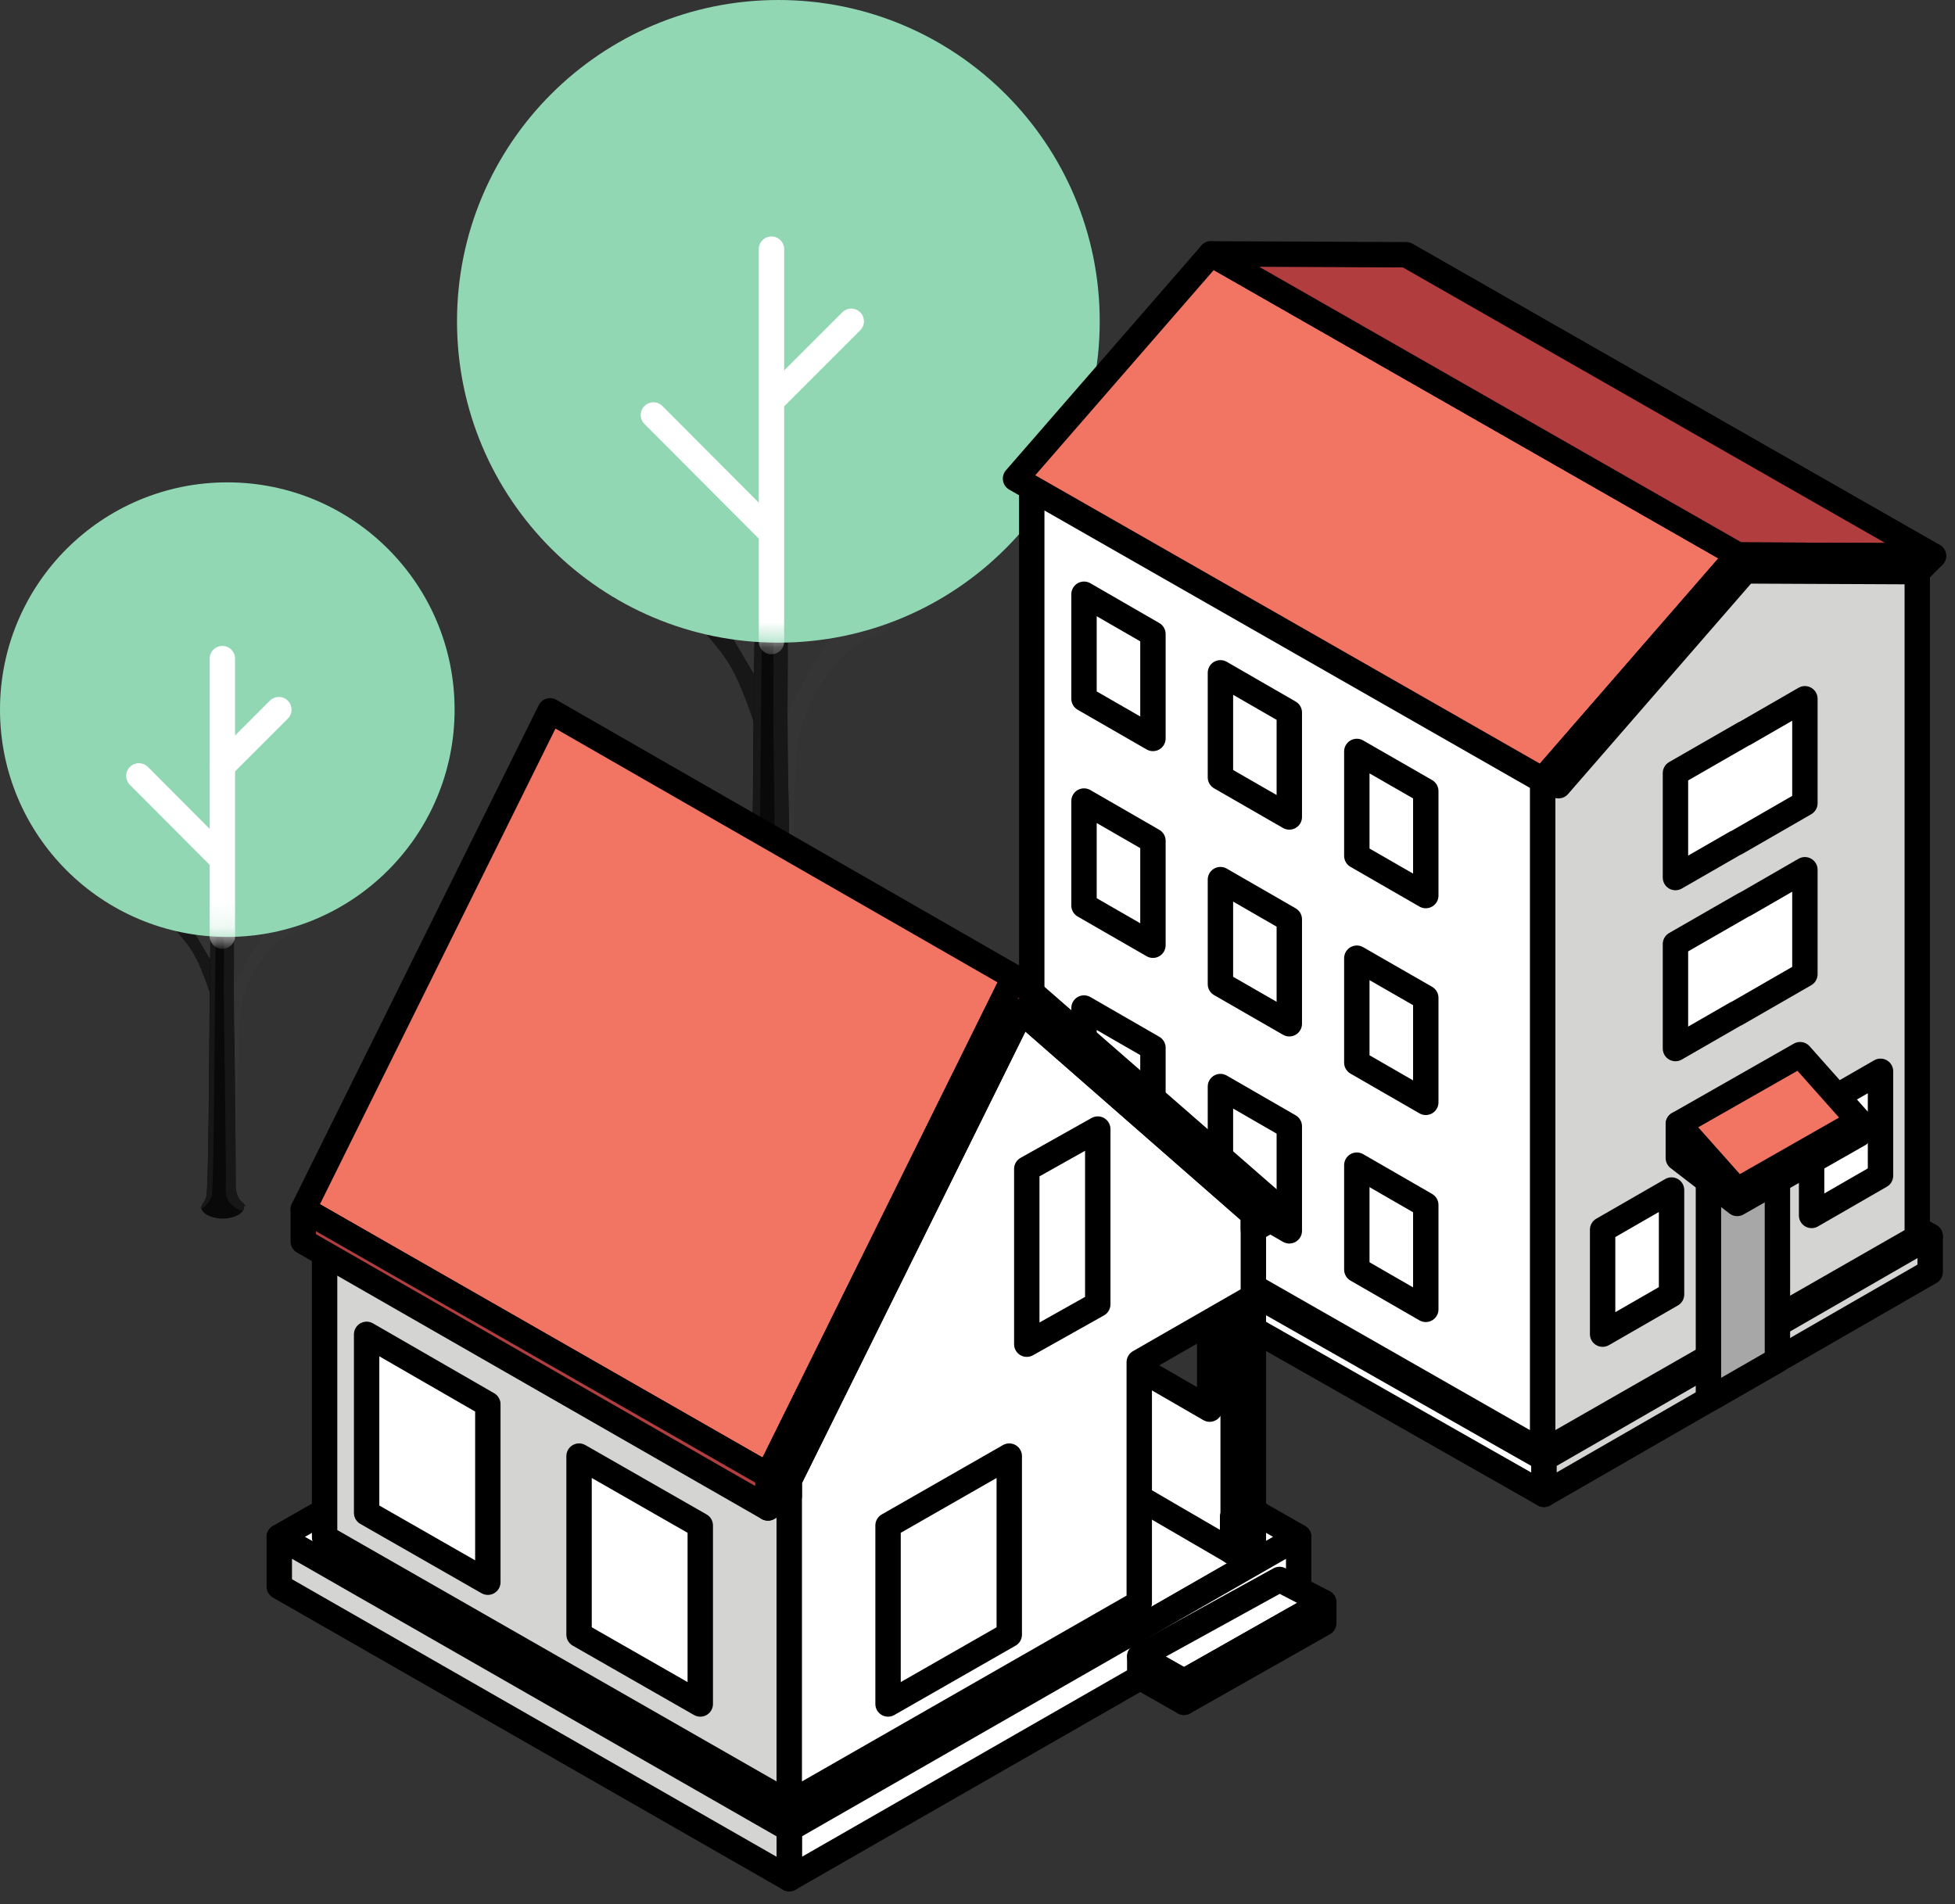 <?xml version="1.0" encoding="UTF-8"?> <svg xmlns="http://www.w3.org/2000/svg" width="77" height="75" viewBox="0 0 77 75" fill="none"><rect x="0" y="0" width="77" height="75" fill="#333333" stroke="none"/><path d="M11.777 36.256C11.656 36.307 11.544 36.327 11.432 36.317C10.935 36.266 11.321 35.373 11.392 35.099C11.453 34.855 11.504 34.602 11.564 34.348C11.656 34.003 11.798 33.678 11.879 33.333C11.879 33.313 11.889 33.282 11.879 33.262C11.869 33.242 11.849 33.221 11.828 33.231C11.818 33.242 11.808 33.252 11.798 33.262C11.727 33.374 11.696 33.506 11.635 33.627C11.554 33.77 11.504 33.922 11.443 34.074C11.321 34.399 11.219 34.734 11.128 35.069C10.884 35.942 10.377 36.784 9.91 37.566C9.798 37.758 9.687 37.962 9.585 38.154C9.433 38.459 9.169 38.855 9.128 39.2C9.108 39.454 9.128 39.707 9.138 39.961C9.149 40.154 9.088 40.347 9.078 40.54C9.037 41.047 9.138 47.077 9.199 46.782C9.321 46.183 9.352 40.002 9.544 39.423C9.727 38.855 9.91 38.368 10.265 37.88C10.458 37.627 10.661 37.332 10.905 37.119C11.219 36.845 11.635 36.723 11.991 36.52C12.346 36.317 12.65 35.952 12.894 35.647C13.432 34.977 13.808 34.196 14.143 33.404C14.285 33.059 14.427 32.683 14.325 32.328C14.001 32.825 13.787 33.384 13.564 33.932C13.341 34.48 13.087 35.028 12.701 35.485C12.539 35.728 12.153 36.104 11.777 36.256Z" fill="#353535"></path><path d="M9.25 46.661C9.25 46.63 9.26 46.6 9.26 46.569C9.27 46.376 9.209 40.581 9.199 40.388C9.189 40.134 9.158 39.88 9.189 39.616C9.219 39.281 9.483 38.875 9.646 38.571C9.747 38.368 9.859 38.175 9.97 37.982C10.437 37.201 10.945 36.358 11.188 35.485C11.28 35.15 11.381 34.815 11.503 34.49C11.544 34.389 11.584 34.277 11.625 34.186C11.706 33.902 11.818 33.628 11.889 33.343C11.889 33.323 11.899 33.293 11.889 33.272C11.879 33.252 11.858 33.232 11.838 33.242C11.828 33.252 11.818 33.262 11.808 33.272C11.737 33.384 11.706 33.516 11.645 33.638C11.564 33.78 11.513 33.932 11.452 34.084C11.331 34.409 11.229 34.744 11.138 35.079C10.894 35.952 10.387 36.795 9.92 37.576C9.808 37.769 9.696 37.972 9.595 38.165C9.443 38.469 9.179 38.865 9.138 39.21C9.118 39.464 9.138 39.718 9.148 39.972C9.158 40.164 9.097 40.357 9.087 40.55C9.047 41.058 9.148 47.087 9.209 46.793C9.229 46.742 9.24 46.701 9.25 46.661Z" fill="#353535"></path><path d="M5.77 35.495C5.942 35.607 6.115 35.638 6.257 35.506C6.379 35.384 6.389 35.181 6.368 35.029C6.348 34.897 6.308 34.775 6.277 34.643C6.165 34.095 6.023 33.547 5.902 32.988C5.739 32.247 5.577 31.506 5.597 30.745C5.617 30.735 5.638 30.765 5.648 30.786C5.81 31.375 5.952 31.963 6.074 32.552C6.145 32.917 6.216 33.263 6.328 33.608C6.379 33.77 6.429 33.943 6.49 34.105C6.541 34.237 6.571 34.389 6.622 34.521C6.724 34.815 6.835 35.1 6.967 35.374C7.109 35.658 7.252 35.942 7.383 36.236C7.556 36.632 7.779 36.957 7.992 37.323C8.165 37.617 8.449 38.003 8.49 38.348C8.53 38.602 8.51 38.855 8.51 39.119C8.51 39.312 8.581 39.495 8.602 39.698C8.662 40.205 8.855 46.316 8.977 46.813C8.906 46.519 8.703 40.621 8.632 40.337C8.48 39.738 8.297 39.18 8.084 38.602C7.871 38.043 7.678 37.566 7.292 37.089C7.089 36.846 6.866 36.551 6.622 36.358C6.379 36.165 6.074 36.084 5.82 35.932C5.567 35.77 5.364 35.556 5.171 35.333C4.663 34.744 4.125 34.095 4.064 33.313C4.074 33.476 4.298 33.729 4.389 33.861C4.562 34.105 4.744 34.349 4.917 34.592C5.059 34.755 5.424 35.282 5.77 35.495Z" fill="#171717"></path><path d="M5.973 32.826C6.044 33.191 6.115 33.536 6.226 33.881C6.277 34.044 6.328 34.216 6.389 34.379C6.439 34.511 6.47 34.663 6.521 34.795C6.622 35.089 6.734 35.373 6.866 35.647C6.998 35.932 7.15 36.216 7.282 36.51C7.454 36.906 7.678 37.231 7.891 37.596C8.063 37.891 8.338 38.276 8.388 38.621C8.419 38.875 8.409 39.129 8.409 39.393C8.409 39.454 8.419 39.515 8.429 39.575C8.51 39.829 8.581 40.073 8.642 40.337C8.713 40.631 8.916 46.529 8.987 46.813C8.865 46.325 8.673 40.205 8.612 39.697C8.591 39.505 8.52 39.322 8.52 39.119C8.52 38.865 8.53 38.611 8.5 38.347C8.449 38.012 8.165 37.617 8.003 37.322C7.789 36.947 7.566 36.622 7.394 36.236C7.262 35.942 7.12 35.668 6.977 35.373C6.845 35.099 6.734 34.805 6.632 34.521C6.582 34.379 6.551 34.236 6.5 34.105C6.439 33.942 6.389 33.77 6.338 33.607C6.226 33.252 6.155 32.907 6.084 32.551C5.962 31.953 5.82 31.364 5.658 30.785C5.648 30.765 5.627 30.724 5.607 30.745C5.597 30.948 5.607 31.141 5.627 31.344C5.759 31.831 5.871 32.328 5.973 32.826Z" fill="#171717"></path><path d="M4.825 34.845C4.876 34.916 4.967 35.048 5.079 35.19C5.109 35.231 5.15 35.271 5.18 35.312C5.241 35.383 5.312 35.454 5.373 35.525C5.464 35.616 5.556 35.698 5.657 35.758C5.83 35.87 6.002 35.901 6.145 35.769C6.216 35.698 6.256 35.596 6.256 35.495C6.114 35.627 5.942 35.596 5.769 35.484C5.424 35.271 5.058 34.743 4.926 34.571C4.754 34.327 4.571 34.084 4.399 33.84C4.307 33.708 4.084 33.454 4.074 33.292C4.104 33.627 4.216 33.942 4.389 34.246C4.531 34.449 4.683 34.652 4.825 34.845Z" fill="#AA7723"></path><path d="M9.6 47.522C9.6 47.543 9.6 47.563 9.6 47.583C9.6 47.614 9.59 47.634 9.58 47.664C9.58 47.675 9.57 47.685 9.56 47.695C9.448 47.878 9.103 48.01 8.717 47.999C8.322 47.979 8.007 47.827 7.936 47.624C7.926 47.593 7.926 47.573 7.926 47.543C7.946 47.482 7.976 47.431 8.007 47.38C8.037 47.34 8.058 47.299 8.078 47.258C8.098 47.228 8.108 47.197 8.119 47.167C8.24 46.873 8.24 38.61 8.291 36.743C8.301 36.601 8.301 36.459 8.301 36.316C8.311 35.91 8.311 35.504 8.322 35.098C8.332 34.662 8.342 34.225 8.372 33.799C8.372 33.728 8.382 33.647 8.382 33.576C8.393 33.454 8.403 33.332 8.413 33.21C8.423 33.109 8.433 33.018 8.443 32.916C8.453 32.815 8.464 32.723 8.484 32.622C8.494 32.52 8.514 32.429 8.525 32.327C8.535 32.236 8.555 32.135 8.575 32.043C8.606 31.86 8.646 31.668 8.697 31.485C8.707 31.424 8.738 31.353 8.799 31.343H8.809C8.819 31.343 8.829 31.343 8.839 31.343C8.87 31.353 8.89 31.383 8.91 31.424C8.931 31.465 8.931 31.505 8.941 31.536C9.022 33.048 9.103 34.56 9.164 36.063C9.205 37.027 9.174 37.991 9.174 38.956C9.174 39.514 9.184 40.082 9.215 40.64C9.265 41.402 9.265 46.152 9.245 46.538C9.245 46.568 9.245 46.599 9.245 46.619C9.245 46.639 9.245 46.67 9.245 46.69V46.7C9.245 46.751 9.245 46.812 9.255 46.863C9.255 46.903 9.265 46.944 9.276 46.984C9.296 47.076 9.326 47.167 9.387 47.248C9.397 47.269 9.408 47.279 9.428 47.299C9.448 47.33 9.479 47.36 9.509 47.38C9.529 47.39 9.54 47.411 9.56 47.431C9.57 47.441 9.58 47.461 9.59 47.472C9.6 47.482 9.6 47.492 9.611 47.502C9.611 47.512 9.611 47.522 9.621 47.532C9.6 47.512 9.6 47.522 9.6 47.522Z" fill="#090909"></path><path d="M8.936 31.413C8.926 31.433 8.926 31.454 8.916 31.464C8.794 31.971 8.713 32.489 8.652 33.007C8.52 34.235 8.541 35.504 8.5 36.722C8.449 38.59 8.449 46.852 8.327 47.146C8.246 47.339 8.124 47.512 7.942 47.613C7.932 47.583 7.932 47.562 7.932 47.532C7.952 47.471 7.982 47.42 8.013 47.37C8.043 47.329 8.063 47.288 8.084 47.248C8.104 47.217 8.114 47.187 8.124 47.156C8.246 46.862 8.246 38.6 8.297 36.732C8.307 36.59 8.307 36.448 8.307 36.306C8.317 35.9 8.317 35.494 8.327 35.088C8.338 34.651 8.348 34.215 8.378 33.788C8.378 33.717 8.388 33.636 8.388 33.565C8.398 33.443 8.409 33.322 8.419 33.2C8.429 33.098 8.439 33.007 8.449 32.905C8.459 32.804 8.469 32.712 8.49 32.611C8.5 32.51 8.52 32.418 8.53 32.317C8.541 32.225 8.561 32.124 8.581 32.032C8.612 31.85 8.652 31.657 8.703 31.474C8.713 31.413 8.744 31.342 8.804 31.332H8.815C8.825 31.332 8.835 31.332 8.845 31.332L8.865 31.342C8.876 31.352 8.875 31.352 8.886 31.363C8.886 31.373 8.896 31.373 8.896 31.383V31.393C8.926 31.393 8.926 31.403 8.936 31.413Z" fill="#171717"></path><path d="M9.606 47.522C9.606 47.542 9.606 47.563 9.606 47.583C9.606 47.614 9.596 47.634 9.586 47.664C9.586 47.674 9.575 47.684 9.565 47.695C9.525 47.684 9.484 47.684 9.444 47.664C9.403 47.644 9.362 47.624 9.332 47.603C9.261 47.563 9.19 47.522 9.129 47.461C8.875 47.228 8.875 46.944 8.895 46.629C8.916 46.243 8.814 39.605 8.814 39.047C8.814 38.082 8.835 37.118 8.804 36.154C8.763 35.108 8.713 34.053 8.662 33.007C8.642 32.682 8.632 32.347 8.611 32.023C8.642 31.84 8.682 31.647 8.733 31.464C8.743 31.404 8.774 31.332 8.835 31.322H8.845C8.855 31.322 8.865 31.322 8.875 31.322C8.906 31.332 8.926 31.363 8.946 31.404C8.966 31.444 8.966 31.485 8.977 31.515C9.058 33.028 9.139 34.54 9.2 36.042C9.241 37.006 9.21 37.971 9.21 38.935C9.21 39.493 9.301 46.142 9.291 46.517C9.291 46.548 9.291 46.578 9.291 46.599C9.291 46.619 9.291 46.649 9.291 46.669V46.68C9.291 46.73 9.291 46.791 9.301 46.842C9.301 46.883 9.312 46.923 9.322 46.964C9.342 47.055 9.372 47.147 9.433 47.228C9.444 47.248 9.454 47.258 9.474 47.279C9.494 47.309 9.525 47.339 9.555 47.36C9.575 47.37 9.586 47.39 9.606 47.41C9.616 47.421 9.626 47.441 9.636 47.451C9.647 47.461 9.647 47.471 9.657 47.481C9.657 47.492 9.657 47.502 9.667 47.512C9.606 47.512 9.606 47.522 9.606 47.522Z" fill="#171717"></path><path d="M8.953 36.905C13.897 36.905 17.905 32.897 17.905 27.953C17.905 23.008 13.897 19 8.953 19C4.008 19 0 23.008 0 27.953C0 32.897 4.008 36.905 8.953 36.905Z" fill="#91D7B4"></path><mask id="mask0_10211_13524" style="mask-type:luminance" maskUnits="userSpaceOnUse" x="0" y="19" width="18" height="18"><path d="M8.953 36.905C13.897 36.905 17.905 32.897 17.905 27.953C17.905 23.008 13.897 19 8.953 19C4.008 19 0 23.008 0 27.953C0 32.897 4.008 36.905 8.953 36.905Z" fill="white"></path></mask><g mask="url(#mask0_10211_13524)"><path d="M8.758 36.875V25.943" stroke="white" stroke-miterlimit="10" stroke-linecap="round" stroke-linejoin="round"></path><path d="M8.658 33.76L5.471 30.562" stroke="white" stroke-miterlimit="10" stroke-linecap="round" stroke-linejoin="round"></path><path d="M8.779 30.156L10.982 27.953" stroke="white" stroke-miterlimit="10" stroke-linecap="round" stroke-linejoin="round"></path></g><path d="M34.649 24.397C34.477 24.469 34.319 24.498 34.161 24.483C33.458 24.412 34.003 23.149 34.103 22.761C34.19 22.417 34.261 22.058 34.347 21.7C34.477 21.212 34.677 20.752 34.792 20.264C34.792 20.236 34.807 20.193 34.792 20.164C34.778 20.135 34.749 20.107 34.721 20.121C34.706 20.135 34.692 20.15 34.677 20.164C34.577 20.322 34.534 20.508 34.448 20.681C34.333 20.881 34.261 21.097 34.175 21.312C34.003 21.771 33.859 22.245 33.73 22.718C33.386 23.953 32.668 25.143 32.008 26.248C31.85 26.521 31.693 26.808 31.549 27.081C31.334 27.511 30.961 28.071 30.903 28.559C30.875 28.918 30.903 29.276 30.918 29.635C30.932 29.908 30.846 30.18 30.831 30.453C30.774 31.171 30.918 39.695 31.004 39.279C31.176 38.432 31.219 29.693 31.492 28.875C31.75 28.071 32.008 27.382 32.511 26.693C32.783 26.335 33.07 25.918 33.415 25.617C33.859 25.23 34.448 25.057 34.95 24.77C35.452 24.483 35.883 23.967 36.227 23.536C36.988 22.589 37.519 21.484 37.992 20.365C38.193 19.877 38.394 19.346 38.251 18.844C37.791 19.547 37.49 20.336 37.174 21.111C36.859 21.886 36.5 22.661 35.955 23.307C35.725 23.651 35.18 24.182 34.649 24.397Z" fill="#353535"></path><path d="M31.077 39.106C31.077 39.063 31.091 39.02 31.091 38.977C31.105 38.704 31.019 30.51 31.005 30.237C30.991 29.878 30.948 29.52 30.991 29.147C31.034 28.673 31.407 28.099 31.636 27.669C31.78 27.382 31.938 27.109 32.096 26.836C32.756 25.731 33.473 24.54 33.818 23.306C33.947 22.832 34.09 22.359 34.263 21.9C34.32 21.756 34.377 21.598 34.435 21.469C34.55 21.067 34.707 20.68 34.808 20.278C34.808 20.25 34.822 20.206 34.808 20.178C34.794 20.149 34.765 20.12 34.736 20.135C34.722 20.149 34.707 20.163 34.693 20.178C34.593 20.336 34.55 20.522 34.463 20.694C34.349 20.895 34.277 21.11 34.191 21.326C34.019 21.785 33.875 22.259 33.746 22.732C33.401 23.966 32.684 25.157 32.024 26.262C31.866 26.535 31.708 26.822 31.565 27.095C31.349 27.525 30.976 28.085 30.919 28.573C30.89 28.931 30.919 29.29 30.933 29.649C30.948 29.922 30.861 30.194 30.847 30.467C30.79 31.184 30.933 39.709 31.019 39.292C31.048 39.221 31.062 39.163 31.077 39.106Z" fill="#353535"></path><path d="M26.155 23.321C26.399 23.479 26.643 23.522 26.844 23.336C27.016 23.163 27.03 22.877 27.002 22.661C26.973 22.475 26.916 22.302 26.872 22.116C26.715 21.341 26.514 20.566 26.341 19.777C26.112 18.729 25.882 17.682 25.911 16.605C25.94 16.591 25.968 16.634 25.983 16.663C26.212 17.495 26.413 18.327 26.585 19.16C26.686 19.676 26.786 20.164 26.944 20.652C27.016 20.882 27.088 21.126 27.174 21.355C27.246 21.542 27.289 21.757 27.36 21.944C27.504 22.36 27.662 22.762 27.848 23.149C28.049 23.551 28.25 23.953 28.437 24.369C28.681 24.929 28.996 25.388 29.298 25.904C29.542 26.32 29.944 26.866 30.001 27.354C30.058 27.712 30.03 28.071 30.03 28.444C30.03 28.717 30.13 28.975 30.159 29.262C30.245 29.98 30.517 38.619 30.69 39.322C30.589 38.906 30.302 30.568 30.202 30.166C29.986 29.32 29.728 28.53 29.427 27.712C29.125 26.923 28.853 26.249 28.308 25.574C28.02 25.23 27.705 24.814 27.36 24.541C27.016 24.268 26.585 24.154 26.227 23.938C25.868 23.709 25.581 23.407 25.308 23.092C24.591 22.259 23.83 21.341 23.744 20.236C23.759 20.466 24.074 20.824 24.203 21.011C24.447 21.355 24.706 21.7 24.95 22.044C25.151 22.274 25.667 23.02 26.155 23.321Z" fill="#171717"></path><path d="M26.442 19.546C26.543 20.063 26.643 20.551 26.801 21.039C26.873 21.268 26.944 21.512 27.03 21.742C27.102 21.928 27.145 22.144 27.217 22.33C27.36 22.746 27.518 23.148 27.705 23.536C27.891 23.938 28.107 24.339 28.293 24.756C28.537 25.315 28.853 25.774 29.154 26.291C29.398 26.707 29.786 27.252 29.857 27.74C29.901 28.099 29.886 28.458 29.886 28.831C29.886 28.917 29.901 29.003 29.915 29.089C30.03 29.448 30.13 29.792 30.216 30.166C30.317 30.582 30.604 38.919 30.704 39.321C30.532 38.632 30.259 29.979 30.173 29.262C30.144 28.989 30.044 28.73 30.044 28.444C30.044 28.085 30.058 27.726 30.015 27.353C29.944 26.879 29.542 26.32 29.312 25.904C29.011 25.372 28.695 24.913 28.451 24.368C28.265 23.952 28.064 23.564 27.863 23.148C27.676 22.761 27.518 22.345 27.375 21.943C27.303 21.742 27.26 21.541 27.188 21.354C27.102 21.125 27.03 20.881 26.959 20.651C26.801 20.149 26.7 19.661 26.6 19.159C26.428 18.312 26.227 17.48 25.997 16.662C25.983 16.633 25.954 16.576 25.925 16.605C25.911 16.892 25.925 17.164 25.954 17.451C26.141 18.14 26.299 18.843 26.442 19.546Z" fill="#171717"></path><path d="M24.82 22.402C24.892 22.502 25.021 22.689 25.178 22.89C25.221 22.947 25.279 23.004 25.322 23.062C25.408 23.162 25.509 23.263 25.595 23.363C25.724 23.492 25.853 23.607 25.997 23.693C26.24 23.851 26.484 23.894 26.685 23.707C26.786 23.607 26.843 23.464 26.843 23.32C26.642 23.507 26.398 23.464 26.154 23.306C25.666 23.004 25.15 22.258 24.963 22.014C24.719 21.67 24.461 21.325 24.217 20.981C24.088 20.794 23.772 20.436 23.758 20.206C23.801 20.68 23.959 21.125 24.203 21.555C24.404 21.842 24.619 22.129 24.82 22.402Z" fill="#AA7723"></path><path d="M31.573 40.327C31.573 40.355 31.573 40.384 31.573 40.413C31.573 40.456 31.558 40.484 31.544 40.527C31.544 40.542 31.53 40.556 31.515 40.571C31.358 40.829 30.87 41.015 30.324 41.001C29.765 40.972 29.32 40.757 29.219 40.47C29.205 40.427 29.205 40.398 29.205 40.355C29.234 40.269 29.277 40.197 29.32 40.126C29.363 40.068 29.392 40.011 29.42 39.953C29.449 39.91 29.463 39.867 29.478 39.824C29.65 39.408 29.65 27.727 29.722 25.087C29.736 24.886 29.736 24.685 29.736 24.484C29.75 23.91 29.75 23.336 29.765 22.762C29.779 22.145 29.793 21.528 29.837 20.925C29.837 20.825 29.851 20.71 29.851 20.609C29.865 20.437 29.88 20.265 29.894 20.093C29.908 19.949 29.923 19.82 29.937 19.676C29.951 19.533 29.966 19.404 29.994 19.26C30.009 19.117 30.037 18.988 30.052 18.844C30.066 18.715 30.095 18.572 30.123 18.442C30.166 18.184 30.224 17.911 30.296 17.653C30.31 17.567 30.353 17.466 30.439 17.452H30.454C30.468 17.452 30.482 17.452 30.497 17.452C30.54 17.466 30.568 17.51 30.597 17.567C30.626 17.624 30.626 17.682 30.64 17.725C30.755 19.863 30.87 22.001 30.956 24.125C31.013 25.488 30.97 26.852 30.97 28.215C30.97 29.004 30.985 29.808 31.028 30.597C31.099 31.673 31.099 38.389 31.071 38.934C31.071 38.978 31.071 39.021 31.071 39.049C31.071 39.078 31.071 39.121 31.071 39.15V39.164C31.071 39.236 31.071 39.322 31.085 39.394C31.085 39.451 31.099 39.508 31.114 39.566C31.142 39.695 31.185 39.824 31.271 39.939C31.286 39.968 31.3 39.982 31.329 40.011C31.358 40.054 31.401 40.097 31.444 40.126C31.472 40.14 31.487 40.169 31.515 40.197C31.53 40.212 31.544 40.24 31.558 40.255C31.573 40.269 31.573 40.283 31.587 40.298C31.587 40.312 31.587 40.327 31.602 40.341C31.573 40.312 31.573 40.327 31.573 40.327Z" fill="#090909"></path><path d="M30.632 17.55C30.617 17.579 30.617 17.608 30.603 17.622C30.431 18.34 30.316 19.072 30.23 19.803C30.043 21.54 30.072 23.334 30.015 25.055C29.943 27.696 29.943 39.377 29.771 39.793C29.656 40.066 29.484 40.31 29.225 40.453C29.211 40.41 29.211 40.382 29.211 40.339C29.24 40.252 29.283 40.181 29.326 40.109C29.369 40.052 29.398 39.994 29.426 39.937C29.455 39.894 29.469 39.851 29.484 39.808C29.656 39.392 29.656 27.71 29.727 25.07C29.742 24.869 29.742 24.668 29.742 24.467C29.756 23.893 29.756 23.319 29.771 22.745C29.785 22.128 29.799 21.511 29.842 20.908C29.842 20.808 29.857 20.693 29.857 20.593C29.871 20.42 29.885 20.248 29.9 20.076C29.914 19.933 29.928 19.803 29.943 19.66C29.957 19.516 29.971 19.387 30 19.244C30.015 19.1 30.043 18.971 30.058 18.828C30.072 18.698 30.101 18.555 30.129 18.426C30.172 18.167 30.23 17.895 30.302 17.637C30.316 17.55 30.359 17.45 30.445 17.436H30.459C30.474 17.436 30.488 17.436 30.503 17.436L30.531 17.45C30.546 17.464 30.546 17.464 30.56 17.479C30.56 17.493 30.574 17.493 30.574 17.507V17.522C30.617 17.522 30.617 17.536 30.632 17.55Z" fill="#171717"></path><path d="M31.578 40.325C31.578 40.354 31.578 40.382 31.578 40.411C31.578 40.454 31.564 40.483 31.549 40.526C31.549 40.54 31.535 40.554 31.521 40.569C31.463 40.554 31.406 40.554 31.349 40.526C31.291 40.497 31.234 40.468 31.191 40.44C31.09 40.382 30.99 40.325 30.904 40.239C30.545 39.909 30.545 39.507 30.574 39.062C30.602 38.517 30.459 29.132 30.459 28.342C30.459 26.979 30.488 25.616 30.445 24.253C30.387 22.774 30.315 21.282 30.244 19.804C30.215 19.345 30.201 18.871 30.172 18.412C30.215 18.154 30.272 17.881 30.344 17.623C30.358 17.537 30.401 17.436 30.488 17.422H30.502C30.516 17.422 30.531 17.422 30.545 17.422C30.588 17.436 30.617 17.479 30.645 17.537C30.674 17.594 30.674 17.651 30.689 17.695C30.803 19.833 30.918 21.971 31.004 24.095C31.062 25.458 31.018 26.821 31.018 28.185C31.018 28.974 31.148 38.373 31.133 38.904C31.133 38.947 31.133 38.99 31.133 39.019C31.133 39.048 31.133 39.091 31.133 39.12V39.134C31.133 39.206 31.133 39.292 31.148 39.364C31.148 39.421 31.162 39.478 31.176 39.536C31.205 39.665 31.248 39.794 31.334 39.909C31.349 39.938 31.363 39.952 31.392 39.98C31.42 40.024 31.463 40.067 31.506 40.095C31.535 40.11 31.549 40.138 31.578 40.167C31.593 40.181 31.607 40.21 31.621 40.224C31.636 40.239 31.636 40.253 31.65 40.267C31.65 40.282 31.65 40.296 31.664 40.311C31.578 40.311 31.578 40.325 31.578 40.325Z" fill="#171717"></path><path d="M30.657 25.314C37.647 25.314 43.314 19.647 43.314 12.657C43.314 5.667 37.647 0 30.657 0C23.667 0 18 5.667 18 12.657C18 19.647 23.667 25.314 30.657 25.314Z" fill="#91D7B4"></path><mask id="mask1_10211_13524" style="mask-type:luminance" maskUnits="userSpaceOnUse" x="18" y="0" width="26" height="26"><path d="M30.657 25.314C37.647 25.314 43.314 19.647 43.314 12.657C43.314 5.667 37.647 0 30.657 0C23.667 0 18 5.667 18 12.657C18 19.647 23.667 25.314 30.657 25.314Z" fill="white"></path></mask><g mask="url(#mask1_10211_13524)"><path d="M30.385 25.271V9.815" stroke="white" stroke-miterlimit="10" stroke-linecap="round" stroke-linejoin="round"></path><path d="M30.242 20.866L25.736 16.346" stroke="white" stroke-miterlimit="10" stroke-linecap="round" stroke-linejoin="round"></path><path d="M30.414 15.77L33.528 12.656" stroke="white" stroke-miterlimit="10" stroke-linecap="round" stroke-linejoin="round"></path></g><path d="M76.022 48.692L55.293 37.074L40.085 45.675L60.813 57.452L76.022 48.692Z" fill="white" stroke="black" stroke-linecap="round" stroke-linejoin="round"></path><path d="M60.812 58.862L40.084 47.083V45.675L60.812 57.452V58.862Z" fill="white" stroke="black" stroke-linecap="round" stroke-linejoin="round"></path><path d="M60.813 58.862L76.022 50.102V48.691L60.813 57.452V58.862Z" fill="#D4D4D3" stroke="black" stroke-linecap="round" stroke-linejoin="round"></path><path d="M60.758 57.194V30.744L68.136 22.26L75.514 22.291V48.744L60.758 57.194Z" fill="#D4D4D3" stroke="black" stroke-linecap="round" stroke-linejoin="round"></path><path d="M60.758 57.193V30.744L40.637 19.246V45.701L60.758 57.193Z" fill="white" stroke="black" stroke-linecap="round" stroke-linejoin="round"></path><path d="M68.455 21.862L60.758 30.716L39.998 18.852L47.696 10L68.455 21.862Z" fill="#F27564" stroke="black" stroke-linecap="round" stroke-linejoin="round"></path><path d="M68.455 21.862L76.15 21.897L55.389 10.035L47.696 10L68.455 21.862Z" fill="#B23D3F" stroke="black" stroke-linecap="round" stroke-linejoin="round"></path><path d="M68.455 21.862L76.15 21.897L75.528 22.518L68.738 22.488L61.383 30.949L60.758 30.716L68.455 21.862Z" fill="#B23D3F" stroke="black" stroke-linecap="round" stroke-linejoin="round"></path><path d="M50.781 44.365L48.068 42.799V46.915L50.781 48.482V44.365Z" fill="white" stroke="black" stroke-linecap="round" stroke-linejoin="round"></path><path d="M56.156 47.462L53.44 45.895V50.009L56.156 51.575V47.462Z" fill="white" stroke="black" stroke-linecap="round" stroke-linejoin="round"></path><path d="M50.781 36.212L48.068 34.648V38.764L50.781 40.325V36.212Z" fill="white" stroke="black" stroke-linecap="round" stroke-linejoin="round"></path><path d="M56.156 39.304L53.44 37.743V41.856L56.156 43.421V39.304Z" fill="white" stroke="black" stroke-linecap="round" stroke-linejoin="round"></path><path d="M50.781 28.067L48.068 26.502V30.619L50.781 32.18V28.067Z" fill="white" stroke="black" stroke-linecap="round" stroke-linejoin="round"></path><path d="M45.41 41.271L42.695 39.706V43.823L45.41 45.387V41.271Z" fill="white" stroke="black" stroke-linecap="round" stroke-linejoin="round"></path><path d="M45.41 33.119L42.695 31.553V35.669L45.41 37.232V33.119Z" fill="white" stroke="black" stroke-linecap="round" stroke-linejoin="round"></path><path d="M45.41 24.974L42.695 23.407V27.524L45.41 29.087V24.974Z" fill="white" stroke="black" stroke-linecap="round" stroke-linejoin="round"></path><path d="M56.156 31.16L53.44 29.599V33.712L56.156 35.276V31.16Z" fill="white" stroke="black" stroke-linecap="round" stroke-linejoin="round"></path><path d="M67.289 46.025L70.006 44.464V53.573L67.289 55.136V46.025Z" fill="#A7A7A7" stroke="black" stroke-linecap="round" stroke-linejoin="round"></path><path d="M63.121 48.438L65.836 46.875V50.988L63.121 52.551V48.438Z" fill="white" stroke="black" stroke-linecap="round" stroke-linejoin="round"></path><path d="M71.352 43.76L74.066 42.198V46.311L71.352 47.876V43.76Z" fill="white" stroke="black" stroke-linecap="round" stroke-linejoin="round"></path><path d="M65.99 37.185L68.706 35.624V35.633L71.088 34.259V38.374L68.373 39.938V39.93L65.99 41.302V37.185Z" fill="white" stroke="black" stroke-linecap="round" stroke-linejoin="round"></path><path d="M65.99 30.451L68.706 28.89V28.898L71.088 27.524V31.639L68.373 33.204V33.195L65.99 34.567V30.451Z" fill="white" stroke="black" stroke-linecap="round" stroke-linejoin="round"></path><path d="M73.217 44.674V44.15L66.103 44.275V45.614L68.422 47.403L73.217 44.674Z" fill="#D4D4D3" stroke="black" stroke-linecap="round" stroke-linejoin="round"></path><path d="M73.217 44.15L70.899 41.543L66.103 44.275L68.422 46.883L73.217 44.15Z" fill="#F27564" stroke="black" stroke-linecap="round" stroke-linejoin="round"></path><path d="M14.742 52.731L15.086 52.451L19.882 55.182V62.215L19.516 62.408L14.742 52.731Z" fill="white"></path><path d="M14.742 59.678V52.645L19.516 55.377V62.409L14.742 59.678Z" fill="#DADADA"></path><path d="M18.98 55.569L15.303 53.462V59.483L18.98 61.591V55.569Z" fill="#566472"></path><path d="M17.151 54.322V60.709L16.893 60.559V54.172L17.151 54.322Z" fill="#DADADA"></path><path d="M31.086 49.055L11 60.538L31.086 72.044L51.15 60.538L31.086 49.055Z" fill="white" stroke="black" stroke-miterlimit="10" stroke-linecap="round" stroke-linejoin="round"></path><path d="M51.15 62.495L31.086 74V72.043L51.15 60.538V62.495Z" fill="white" stroke="black" stroke-miterlimit="10" stroke-linecap="round" stroke-linejoin="round"></path><path d="M31.086 74L11 62.495V60.538L31.086 72.043V74Z" fill="#D4D4D3" stroke="black" stroke-miterlimit="10" stroke-linecap="round" stroke-linejoin="round"></path><path d="M49.366 47.935V60.688L48.57 61.14V48.409L49.366 47.935Z" fill="white" stroke="black" stroke-miterlimit="10" stroke-linecap="round" stroke-linejoin="round"></path><path d="M47.365 56.151V60.301L47.193 60.194V56.086C47.258 56.107 47.301 56.129 47.365 56.151Z" fill="#A9B6B6"></path><path d="M48.569 59.721V56.473V56.043V48.387L47.645 47.85V55.505L37.903 49.871L37.473 50.129V51.032L37.86 53.484L37.408 53.742V54.645L48.419 61.054L48.548 61.14V60.065V59.721H48.569Z" fill="white" stroke="black" stroke-miterlimit="10" stroke-linecap="round" stroke-linejoin="round"></path><path d="M31.086 71.032V58.301L12.785 47.828V60.559L31.086 71.032Z" fill="#D4D4D3" stroke="black" stroke-miterlimit="10" stroke-linecap="round" stroke-linejoin="round"></path><path d="M40.226 39.828L49.365 47.828V51.075L44.871 53.656V63.14L31.086 71.032V58.301L40.226 39.828Z" fill="white" stroke="black" stroke-miterlimit="10" stroke-linecap="round" stroke-linejoin="round"></path><path d="M39.945 38.495L30.246 58.107L11.945 47.634L21.666 28L39.945 38.495Z" fill="#F27564" stroke="black" stroke-miterlimit="10" stroke-linecap="round" stroke-linejoin="round"></path><path d="M50.205 47.441V47.958L49.366 48.431V47.828L40.227 39.828L31.087 58.301V58.925L30.248 59.398V58.108L39.947 38.495L50.205 47.441Z" fill="#B23D3F" stroke="black" stroke-miterlimit="10" stroke-linecap="round" stroke-linejoin="round"></path><path d="M30.246 59.398V58.108L11.945 47.635V48.904L30.246 59.398Z" fill="#B23D3F" stroke="black" stroke-miterlimit="10" stroke-linecap="round" stroke-linejoin="round"></path><path d="M22.807 64.388V57.355L27.581 60.087V67.119L22.807 64.388Z" fill="white" stroke="black" stroke-miterlimit="10" stroke-linecap="round" stroke-linejoin="round"></path><path d="M14.44 59.592V52.56L19.214 55.312V62.323L14.44 59.592Z" fill="white" stroke="black" stroke-miterlimit="10" stroke-linecap="round" stroke-linejoin="round"></path><path d="M39.751 64.388V57.355L34.977 60.087V67.119L39.751 64.388Z" fill="white" stroke="black" stroke-miterlimit="10" stroke-linecap="round" stroke-linejoin="round"></path><path d="M43.237 51.377V44.474L40.441 46.044V52.947L43.237 51.377Z" fill="white" stroke="black" stroke-miterlimit="10" stroke-linecap="round" stroke-linejoin="round"></path><path d="M52.138 63.118L50.396 62.215L44.891 65.247L46.633 66.236L52.138 63.118Z" fill="white" stroke="black" stroke-miterlimit="10" stroke-linecap="round" stroke-linejoin="round"></path><path d="M46.633 67.053L44.891 66.064V65.247L46.633 66.236V67.053Z" fill="#D4D4D3" stroke="black" stroke-miterlimit="10" stroke-linecap="round" stroke-linejoin="round"></path><path d="M46.633 67.054L52.138 63.935V63.118L46.633 66.236V67.054Z" fill="white" stroke="black" stroke-miterlimit="10" stroke-linecap="round" stroke-linejoin="round"></path></svg> 